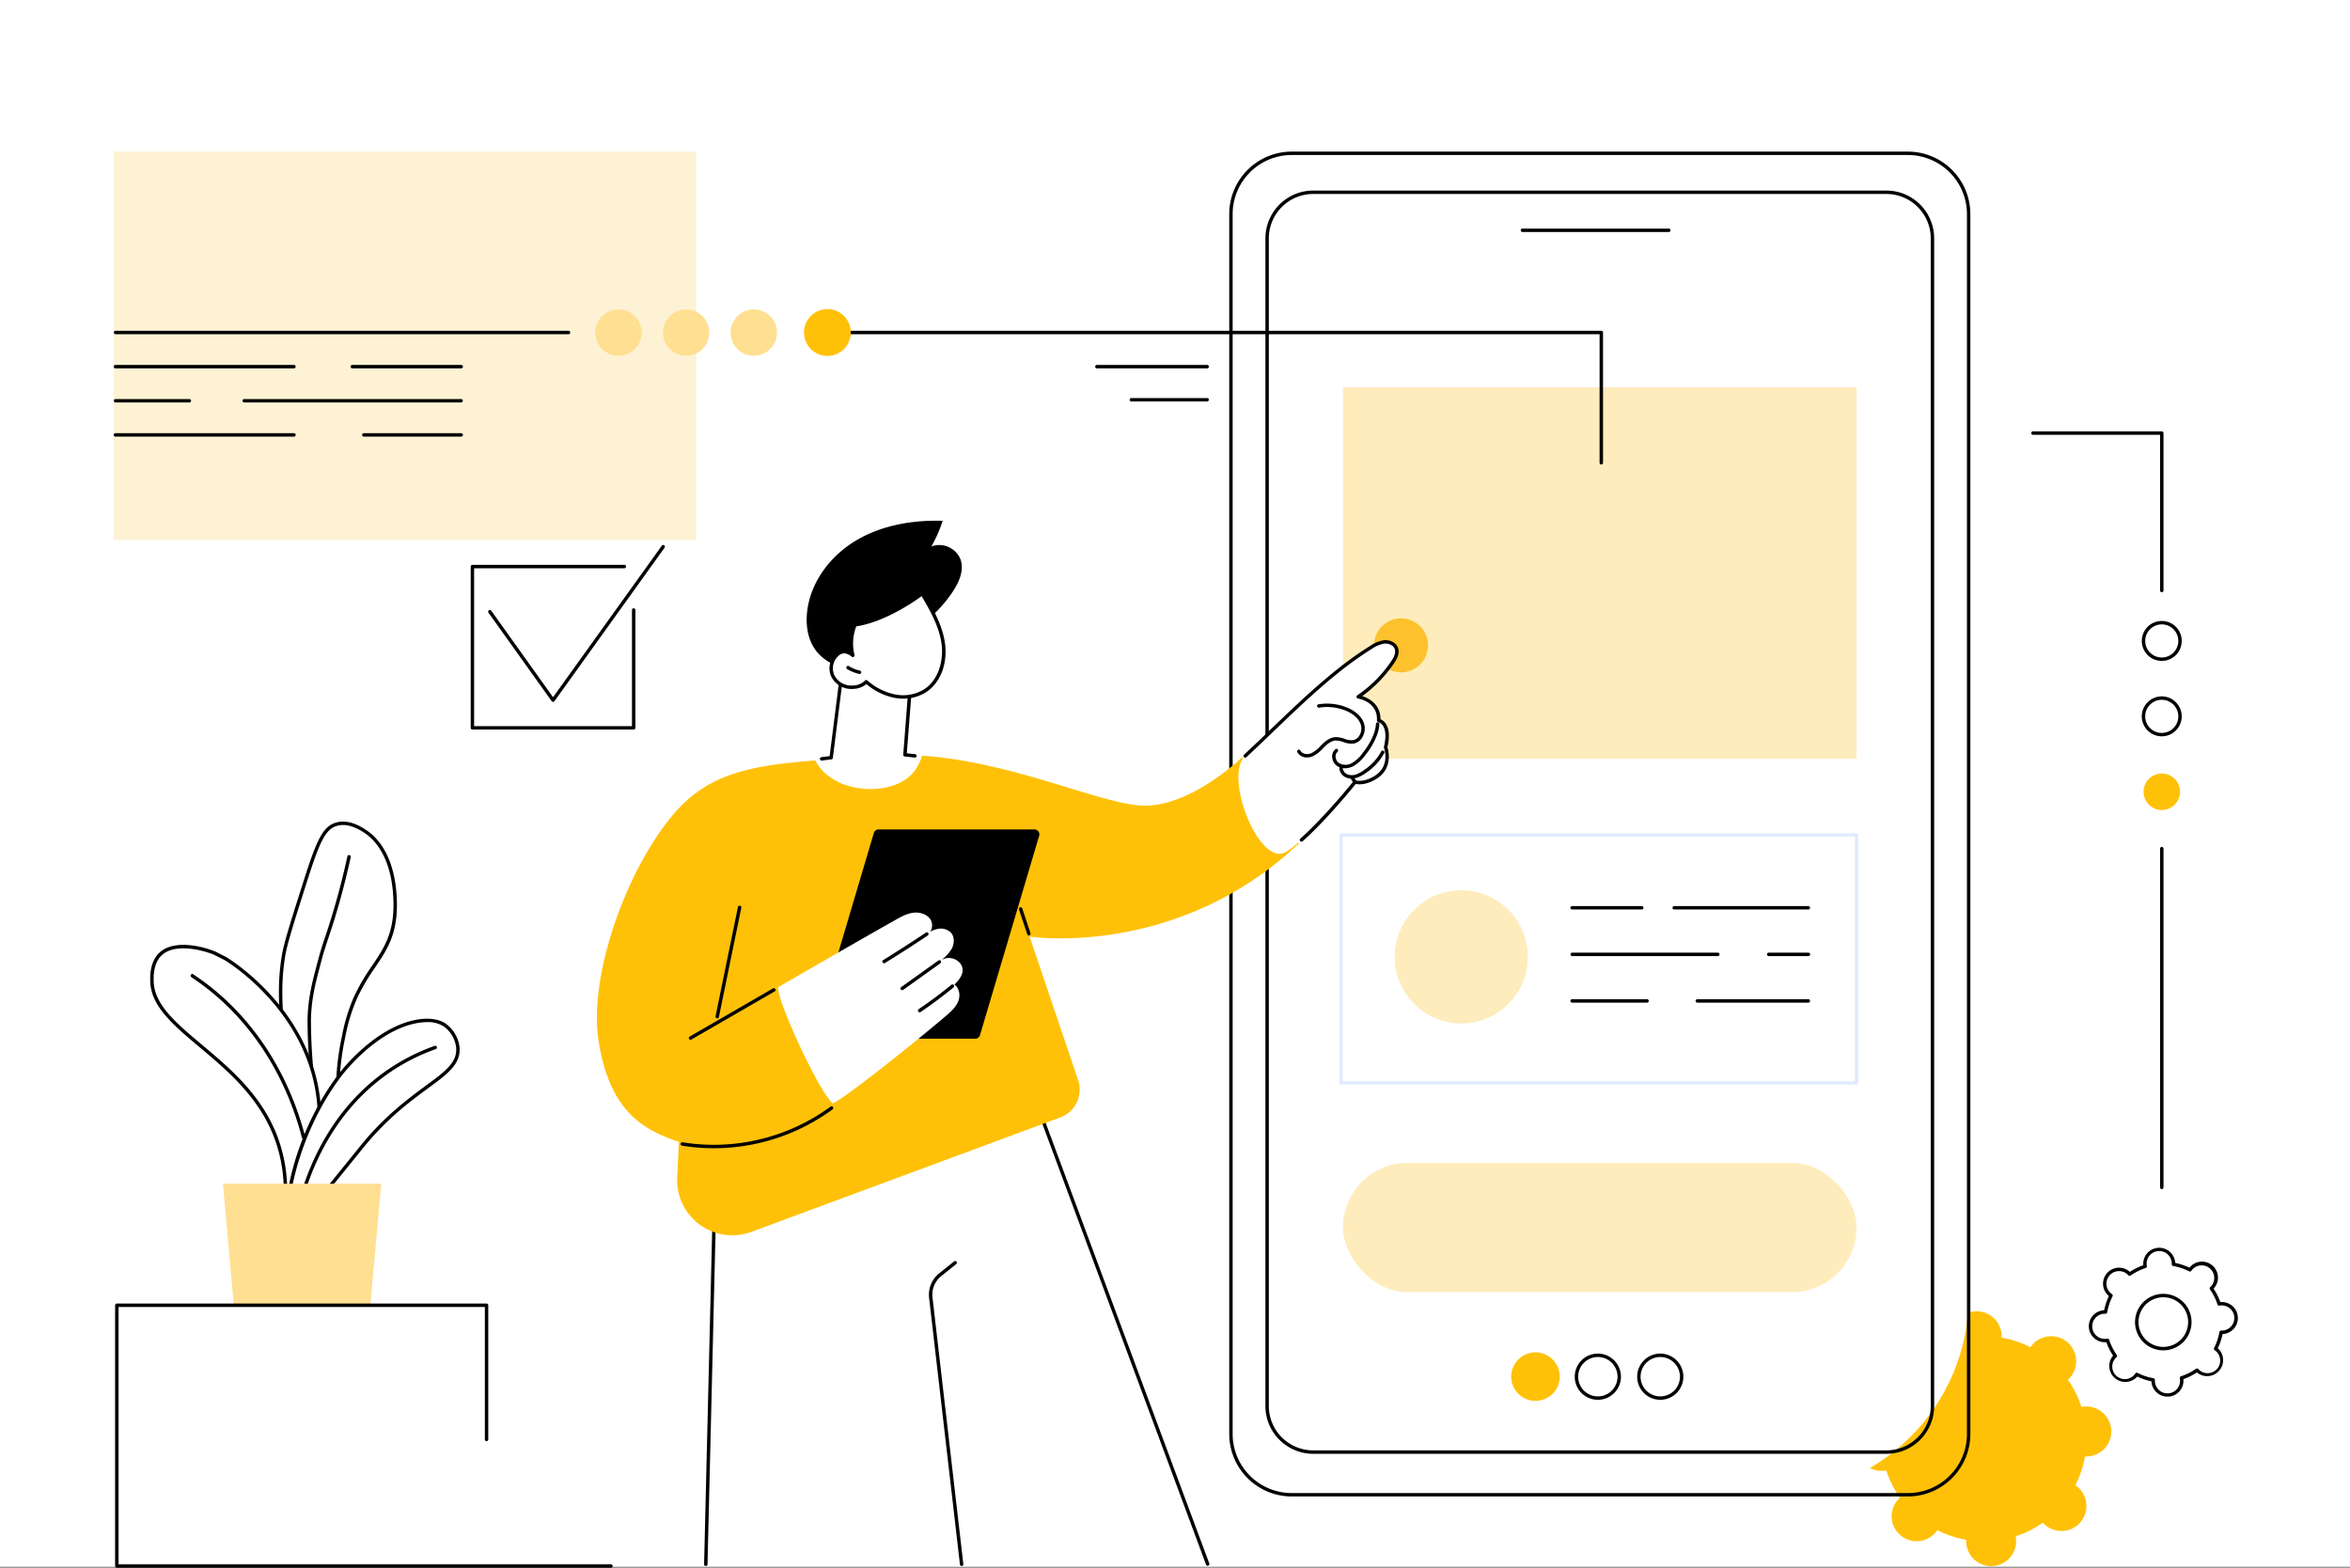 <svg xmlns="http://www.w3.org/2000/svg" width="930" height="620.414" viewBox="0 0 930 620.414">
  <rect x="0" y="0" width="930" height="620.414" fill="#808080" stroke="none"/>
  <g id="_2" data-name="2" transform="translate(0.612 0.415)">
    <path id="Path_520" data-name="Path 520" d="M0,0H930V620H0Z" transform="translate(-0.612 -0.415)" fill="#ffffff"/>
    <g id="Group_354" data-name="Group 354" transform="translate(-24.98)">
      <g id="BACKGROUND" transform="translate(69.368 59.579)">
        <rect id="Rectangle_57" data-name="Rectangle 57" width="230.496" height="153.664" transform="translate(0 0)" fill="rgba(253,193,45,0.2)"/>
      </g>
      <g id="OBJECTS" transform="translate(69.368 59.579)">
        <g id="Group_313" data-name="Group 313" transform="translate(689.741 433.718)">
          <path id="Path_451" data-name="Path 451" d="M2262.722,1562.377a9.542,9.542,0,0,0,1.19-.163,40.3,40.3,0,0,0,5.379,10.766,10.117,10.117,0,0,0-.847.853,9.888,9.888,0,1,0,14.934,12.964,10.2,10.2,0,0,0,.726-.958,40.368,40.368,0,0,0,11.417,3.811,9.886,9.886,0,1,0,19.731-.19,10.133,10.133,0,0,0-.166-1.191,40.389,40.389,0,0,0,10.766-5.378,9.732,9.732,0,0,0,.856.847,9.888,9.888,0,1,0,12.964-14.934,9.777,9.777,0,0,0-.961-.726,40.364,40.364,0,0,0,3.811-11.417,9.886,9.886,0,1,0-.19-19.731,10.112,10.112,0,0,0-1.191.166,40.244,40.244,0,0,0-5.378-10.766,10.133,10.133,0,0,0,.847-.856,9.888,9.888,0,1,0-14.934-12.964,9.3,9.3,0,0,0-.726.961,40.266,40.266,0,0,0-11.417-3.811,9.886,9.886,0,1,0-19.731.19,10.19,10.19,0,0,0,.166,1.191,40.261,40.261,0,0,0-10.766,5.378,10.115,10.115,0,0,0-.856-.847,9.889,9.889,0,1,0-12,15.648,40.246,40.246,0,0,0-3.811,11.417,9.882,9.882,0,1,0,.19,19.728Zm38.511-31.041a19.8,19.8,0,1,0,0,.009Z" transform="translate(-2252.149 -1474.032)" fill="#ffc107"/>
          <g id="Group_312" data-name="Group 312" transform="translate(91.908)">
            <path id="Path_452" data-name="Path 452" d="M2559.893,1455.313a6.271,6.271,0,0,0,.684-.1,23.055,23.055,0,0,0,3.068,6.158,6.057,6.057,0,0,0-.485.488,5.656,5.656,0,0,0,8.542,7.416,5.731,5.731,0,0,0,.414-.549,23.048,23.048,0,0,0,6.529,2.178,6.511,6.511,0,0,0,0,.69,5.655,5.655,0,0,0,11.281-.8,5.421,5.421,0,0,0-.092-.681,22.973,22.973,0,0,0,6.158-3.068,5.164,5.164,0,0,0,.488.485,5.655,5.655,0,0,0,7.413-8.542,6.414,6.414,0,0,0-.546-.414,23.124,23.124,0,0,0,2.178-6.529,5.1,5.1,0,0,0,.687,0,5.655,5.655,0,0,0-.795-11.281,5.416,5.416,0,0,0-.681.095,23.217,23.217,0,0,0-3.068-6.161,5.2,5.2,0,0,0,.485-.488,5.655,5.655,0,0,0-8.542-7.413,4.957,4.957,0,0,0-.414.549,23.062,23.062,0,0,0-6.529-2.182,6.387,6.387,0,0,0,0-.687,5.655,5.655,0,1,0-11.19,1.479,23.049,23.049,0,0,0-6.158,3.068,5.652,5.652,0,1,0-7.9,8.057,5.912,5.912,0,0,0,.546.417,23.118,23.118,0,0,0-2.178,6.529,5.161,5.161,0,0,0-.687,0,5.655,5.655,0,1,0,.795,11.282Zm22.026-17.756a11.683,11.683,0,1,0,0,.009Z" transform="translate(-2553.187 -1418.562)" fill="#fff"/>
            <path id="Path_453" data-name="Path 453" d="M2582.8,1476.026a6.327,6.327,0,0,1-6.305-5.885,1.742,1.742,0,0,1,0-.175,23.743,23.743,0,0,1-5.642-1.884c-.037.049-.076.092-.114.135a6.33,6.33,0,0,1-9.56-8.284l.116-.132a23.708,23.708,0,0,1-2.657-5.32h-.175a6.323,6.323,0,1,1-.881-12.616h.175a23.759,23.759,0,0,1,1.884-5.642c-.046-.037-.092-.074-.135-.114a6.33,6.33,0,0,1,8.3-9.56l.132.117a23.818,23.818,0,0,1,5.32-2.657.673.673,0,0,0-.015-.175,6.33,6.33,0,0,1,12.628-.89,1.608,1.608,0,0,1,0,.175,23.871,23.871,0,0,1,5.642,1.881l.114-.135a6.331,6.331,0,1,1,9.56,8.3l-.116.129a23.7,23.7,0,0,1,2.657,5.32h.175a6.332,6.332,0,1,1,.893,12.633h-.175a23.678,23.678,0,0,1-1.884,5.639l.135.114a6.333,6.333,0,0,1-8.284,9.563c-.043-.04-.089-.077-.132-.12a23.556,23.556,0,0,1-5.32,2.657v.175a6.333,6.333,0,0,1-5.869,6.75C2583.107,1476.022,2582.954,1476.026,2582.8,1476.026Zm-12.165-9.474a.684.684,0,0,1,.307.074,22.362,22.362,0,0,0,6.339,2.114.674.674,0,0,1,.558.7,5.249,5.249,0,0,0,0,.614,4.98,4.98,0,1,0,9.849-1.3.68.68,0,0,1,.457-.77,22.3,22.3,0,0,0,5.976-2.985.675.675,0,0,1,.89.1,5.647,5.647,0,0,0,.43.427,4.979,4.979,0,0,0,6.529-7.52,4.5,4.5,0,0,0-.482-.365.672.672,0,0,1-.224-.868,22.3,22.3,0,0,0,2.114-6.339.678.678,0,0,1,.7-.558,5.783,5.783,0,0,0,.614,0,4.98,4.98,0,0,0-.7-9.935,4.2,4.2,0,0,0-.6.083.684.684,0,0,1-.773-.454,22.384,22.384,0,0,0-2.985-5.98.678.678,0,0,1,.1-.89,4.751,4.751,0,0,0,.426-.43,4.98,4.98,0,0,0-7.52-6.529,5.438,5.438,0,0,0-.365.485.675.675,0,0,1-.865.224,22.466,22.466,0,0,0-6.339-2.117.672.672,0,0,1-.558-.7,4.978,4.978,0,1,0-9.938.1,4.855,4.855,0,0,0,.086.614.678.678,0,0,1-.457.77,22.4,22.4,0,0,0-5.977,2.985.675.675,0,0,1-.89-.1,5.663,5.663,0,0,0-.43-.426,4.979,4.979,0,1,0-6.529,7.52,4.51,4.51,0,0,0,.481.365.672.672,0,0,1,.224.868,22.5,22.5,0,0,0-2.114,6.336.684.684,0,0,1-.7.562,4.417,4.417,0,0,0-.614,0,4.98,4.98,0,0,0,.715,9.935,5.45,5.45,0,0,0,.613-.083.674.674,0,0,1,.77.454,22.421,22.421,0,0,0,2.986,5.98.676.676,0,0,1-.1.89,4.641,4.641,0,0,0-.426.429,4.98,4.98,0,1,0,7.888,6.044A.668.668,0,0,1,2570.638,1466.551Zm-12.23-12.742Zm22.751,3.9a11.179,11.179,0,1,1,.8-.028C2581.7,1457.7,2581.426,1457.709,2581.159,1457.709Zm-.675-20.98a9.818,9.818,0,1,0,7.134,2.381,9.819,9.819,0,0,0-7.134-2.381Z" transform="translate(-2551.702 -1417.058)"/>
          </g>
        </g>
        <g id="Group_322" data-name="Group 322" transform="translate(441.466 0)">
          <g id="Group_316" data-name="Group 316">
            <g id="Group_314" data-name="Group 314">
              <rect id="Rectangle_58" data-name="Rectangle 58" width="291.945" height="530.841" rx="78.45" transform="translate(292.62 531.516) rotate(180)" fill="#fff"/>
              <path id="Path_454" data-name="Path 454" d="M1711.5,532.188H1467.694a24.748,24.748,0,0,1-24.745-24.7V24.7A24.748,24.748,0,0,1,1467.694,0H1711.5a24.748,24.748,0,0,1,24.745,24.7V507.5A24.748,24.748,0,0,1,1711.5,532.188ZM1467.694,1.347A23.4,23.4,0,0,0,1444.3,24.7V507.5a23.4,23.4,0,0,0,23.395,23.348H1711.5a23.4,23.4,0,0,0,23.395-23.348V24.7A23.4,23.4,0,0,0,1711.5,1.347Z" transform="translate(-1442.95 0)"/>
            </g>
            <g id="Group_315" data-name="Group 315" transform="translate(14.319 15.418)">
              <rect id="Rectangle_59" data-name="Rectangle 59" width="263.3" height="498.536" rx="59.45" transform="translate(263.978 499.211) rotate(180)" fill="#fff"/>
              <path id="Path_455" data-name="Path 455" d="M1735.358,550.146H1508.535a18.917,18.917,0,0,1-18.915-18.872V69.125a18.917,18.917,0,0,1,18.915-18.875h226.823a18.917,18.917,0,0,1,18.915,18.875V531.264a18.914,18.914,0,0,1-18.915,18.881ZM1508.535,51.6a17.565,17.565,0,0,0-17.571,17.528V531.264a17.565,17.565,0,0,0,17.562,17.525h226.823a17.565,17.565,0,0,0,17.565-17.525V69.125A17.565,17.565,0,0,0,1735.349,51.6Z" transform="translate(-1489.62 -50.25)"/>
            </g>
            <path id="Path_456" data-name="Path 456" d="M1877.584,100.653h-58.013a.678.678,0,0,1,0-1.353h58.022a.678.678,0,0,1,0,1.353Z" transform="translate(-1703.579 -68.833)"/>
          </g>
          <path id="Path_522" data-name="Path 522" d="M0,0H203.232V146.986H0Z" transform="translate(45.031 93.258)" fill="#ffecbc"/>
          <g id="Group_318" data-name="Group 318" transform="translate(45.031 400.214)">
            <rect id="Rectangle_61" data-name="Rectangle 61" width="203.232" height="51.112" rx="25.556" fill="#ffecbc"/>
            <g id="Group_317" data-name="Group 317" transform="translate(62.957 71.356)">
              <path id="Path_457" data-name="Path 457" d="M1978.26,1572.04a9.14,9.14,0,1,1,9.14-9.14,9.14,9.14,0,0,1-9.14,9.14Zm0-16.93a7.79,7.79,0,1,0,7.787,7.789A7.79,7.79,0,0,0,1978.26,1555.11Z" transform="translate(-1915.671 -1549.67)"/>
              <path id="Path_458" data-name="Path 458" d="M1897.75,1572.04a9.14,9.14,0,1,1,9.14-9.14A9.14,9.14,0,0,1,1897.75,1572.04Zm0-16.93a7.79,7.79,0,1,0,7.79,7.79,7.79,7.79,0,0,0-7.79-7.79Z" transform="translate(-1859.863 -1549.67)"/>
              <path id="Path_521" data-name="Path 521" d="M9.588,0A9.588,9.588,0,1,1,0,9.588,9.588,9.588,0,0,1,9.588,0Z" transform="matrix(0.851, -0.526, 0.526, 0.851, 0, 10.082)" fill="#ffc107"/>
            </g>
          </g>
          <g id="Group_321" data-name="Group 321" transform="translate(43.556 269.765)">
            <g id="Group_319" data-name="Group 319">
              <rect id="Rectangle_62" data-name="Rectangle 62" width="204.045" height="98.117" transform="translate(0.663 0.675)" fill="#fff"/>
              <path id="Path_459" data-name="Path 459" d="M1789.618,980.857H1585.585a.675.675,0,0,1-.675-.675V882.065a.672.672,0,0,1,.675-.675h204.033a.672.672,0,0,1,.675.675v98.117A.675.675,0,0,1,1789.618,980.857Zm-203.37-1.353h202.695V882.74H1586.248Z" transform="translate(-1584.91 -881.39)" fill="#e2eaff"/>
            </g>
            <g id="Group_320" data-name="Group 320" transform="translate(91.462 28.798)">
              <path id="Path_460" data-name="Path 460" d="M2068.444,976.6h-53.079a.675.675,0,1,1,0-1.35h53.079a.675.675,0,0,1,0,1.35Z" transform="translate(-1974.288 -975.25)"/>
              <path id="Path_461" data-name="Path 461" d="M1911.249,976.6h-27.564a.675.675,0,1,1,0-1.35h27.564a.675.675,0,0,1,0,1.35Z" transform="translate(-1883.01 -975.25)"/>
              <path id="Path_462" data-name="Path 462" d="M2152.9,1036.67h-15.647a.678.678,0,1,1,0-1.353H2152.9a.678.678,0,1,1,0,1.353Z" transform="translate(-2058.747 -1016.886)"/>
              <path id="Path_463" data-name="Path 463" d="M1941.481,1036.673h-57.7a.678.678,0,0,1,0-1.353h57.7a.678.678,0,0,1,0,1.353Z" transform="translate(-1883.106 -1016.89)"/>
              <path id="Path_464" data-name="Path 464" d="M2089.115,1096.75h-43.93a.675.675,0,1,1,0-1.35h43.93a.675.675,0,0,1,0,1.35Z" transform="translate(-1994.959 -1058.536)"/>
              <path id="Path_465" data-name="Path 465" d="M1913.339,1096.75h-29.654a.675.675,0,1,1,0-1.35h29.654a.675.675,0,1,1,0,1.35Z" transform="translate(-1883.01 -1058.536)"/>
            </g>
            <circle id="Ellipse_35" data-name="Ellipse 35" cx="26.349" cy="26.349" r="26.349" transform="translate(11.01 48.896) rotate(-45)" fill="#ffecbc"/>
          </g>
          <ellipse id="Ellipse_36" data-name="Ellipse 36" cx="10.689" cy="10.689" rx="10.689" ry="10.689" transform="translate(55.117 203.342) rotate(-76.72)" fill="#fdc12d"/>
        </g>
        <g id="Group_332" data-name="Group 332" transform="translate(191.236 146.061)">
          <g id="Group_323" data-name="Group 323" transform="translate(42.405 191.085)">
            <path id="Path_466" data-name="Path 466" d="M964.05,1326.365l-73.4-197.635-55.178-24.22L769.393,1151.2l-4.243,175.17Z" transform="translate(-764.49 -1103.833)" fill="#fff"/>
            <path id="Path_467" data-name="Path 467" d="M763.674,1324.87h-.015a.675.675,0,0,1-.66-.693l4.225-174.529a.684.684,0,0,1,.285-.534l66.082-46.685a.675.675,0,0,1,.663-.068l55.178,24.22a.684.684,0,0,1,.362.383l73.126,196.9a.676.676,0,1,1-1.267.473L888.631,1127.7l-54.57-23.959-65.493,46.277-4.219,174.189A.678.678,0,0,1,763.674,1324.87Z" transform="translate(-762.999 -1102.303)"/>
            <path id="Path_468" data-name="Path 468" d="M1065.94,1555.079a.678.678,0,0,1-.672-.614l-12.2-105.456a10.849,10.849,0,0,1,4.022-9.769l5.854-4.685a.676.676,0,1,1,.844,1.055l-5.854,4.682a9.512,9.512,0,0,0-3.522,8.56l12.2,105.48a.675.675,0,0,1-.6.749Z" transform="translate(-964.019 -1332.513)"/>
          </g>
          <g id="Group_326" data-name="Group 326" transform="translate(83.006)">
            <g id="Group_324" data-name="Group 324">
              <path id="Path_469" data-name="Path 469" d="M953.126,507.6c2.494-3.752,4.553-8.385,3.123-12.656a9.026,9.026,0,0,0-11.579-5.243,51.207,51.207,0,0,0,4.455-10.162c-12-.347-24.337,1.773-34.6,8s-18.157,16.967-19.112,28.933c-.4,4.977.479,10.229,3.446,14.249,3.114,4.222,8.164,6.615,13.239,7.879,6.624,1.657,13.926,1.608,19.961-1.583a18.392,18.392,0,0,0,8.836-10.312,14.934,14.934,0,0,0,.7-3.452c.067-.847-.362-2.405-.037-3.151.387-.884,2.037-1.764,2.761-2.408q1.556-1.381,2.995-2.878A52.013,52.013,0,0,0,953.126,507.6Z" transform="translate(-895.328 -479.503)"/>
              <path id="Path_470" data-name="Path 470" d="M1046.076,548.933a.672.672,0,0,1-.479-1.151,21.5,21.5,0,0,0,5.335-9.036.675.675,0,1,1,1.295.38,22.847,22.847,0,0,1-5.67,9.606A.669.669,0,0,1,1046.076,548.933Z" transform="translate(-999.353 -520.222)"/>
            </g>
            <path id="Path_471" data-name="Path 471" d="M948.569,696.965l-6.713-.733,1.77-22.913s-5.578-27.92-27.055-7.057l-3.927,31.1-6.314.795s2.559,14.509,20.584,14.469C942.227,712.588,948.842,707.421,948.569,696.965Z" transform="translate(-902.954 -603.596)" fill="#fff"/>
            <path id="Path_472" data-name="Path 472" d="M913.094,696.959a.675.675,0,0,1-.083-1.347l3.234-.408,3.869-30.59a.672.672,0,0,1,.2-.4c6.71-6.517,12.647-9.033,17.63-7.48,7.977,2.485,10.456,14.4,10.558,14.905a.609.609,0,0,1,0,.184l-1.718,22.262,3.3.359a.676.676,0,1,1-.147,1.344l-3.955-.433a.678.678,0,0,1-.614-.724l1.764-22.815c-.236-1.074-2.728-11.659-9.619-13.807-4.437-1.378-9.858.976-16.114,7l-3.884,30.887a.675.675,0,0,1-.583.586l-3.74.473Z" transform="translate(-907.159 -602.049)"/>
            <g id="Group_325" data-name="Group 325" transform="translate(9.019 28.22)">
              <path id="Path_473" data-name="Path 473" d="M940.805,608.476a24.416,24.416,0,0,0,11.214,5.685,16.714,16.714,0,0,0,12.2-2.2c5.909-3.924,8.054-11.88,7.011-18.894s-4.688-13.334-8.318-19.431c0,0-13.837,10.607-26.546,12.319a19.765,19.765,0,0,0-.868,12.095s-2.823-2.565-5.415-.871a7.335,7.335,0,0,0-2.58,8.833,8.2,8.2,0,0,0,8.18,4.6A7.31,7.31,0,0,0,940.805,608.476Z" transform="translate(-926.257 -572.977)" fill="#fff"/>
              <path id="Path_474" data-name="Path 474" d="M953.891,613.673a18.944,18.944,0,0,1-3.531-.334,24.883,24.883,0,0,1-11.045-5.437,8.358,8.358,0,0,1-5.087,1.911,8.906,8.906,0,0,1-8.867-5.01,7.958,7.958,0,0,1,2.829-9.674A4.628,4.628,0,0,1,933,595.1a20.557,20.557,0,0,1,1.227-10.874.672.672,0,0,1,.537-.423c12.389-1.669,26.079-12.079,26.227-12.184a.669.669,0,0,1,.54-.129.677.677,0,0,1,.451.307c3.255,5.461,7.3,12.273,8.407,19.676,1.209,8.131-1.657,15.807-7.305,19.553A16.607,16.607,0,0,1,953.891,613.673Zm-14.62-7.364a.69.69,0,0,1,.442.163,23.72,23.72,0,0,0,10.9,5.523,15.939,15.939,0,0,0,11.705-2.1c5.928-3.933,7.643-11.99,6.713-18.231-1.022-6.864-4.725-13.291-7.845-18.538-2.81,2.056-14.6,10.269-25.861,11.941a18.952,18.952,0,0,0-.7,11.328.675.675,0,0,1-1.111.657c-.1-.089-2.476-2.188-4.6-.807a6.662,6.662,0,0,0-2.332,8,7.478,7.478,0,0,0,7.5,4.213,6.711,6.711,0,0,0,4.694-1.942.672.672,0,0,1,.491-.206Z" transform="translate(-924.723 -571.479)"/>
            </g>
            <path id="Path_475" data-name="Path 475" d="M951.644,669.965a.674.674,0,0,1-.153-.018,16.168,16.168,0,0,1-4.753-1.936.675.675,0,0,1,.7-1.154,14.754,14.754,0,0,0,4.369,1.773.675.675,0,0,1-.15,1.335Z" transform="translate(-930.74 -609.305)"/>
          </g>
          <g id="Group_331" data-name="Group 331" transform="translate(0 47.269)">
            <g id="Group_327" data-name="Group 327" transform="translate(0 45.717)">
              <path id="Path_476" data-name="Path 476" d="M796.013,854.168s58.231,8.861,106.588-36.861c-11.546-6.609-18.633-18.443-22.4-34.173,0,0-19.7,19.194-38.524,19.207-16.332,0-51.646-17.317-88.219-19.771a19.128,19.128,0,0,1-3.289,6.443c-2.961,3.642-7.689,5.646-12.224,6.367a31.3,31.3,0,0,1-13.193-.727,23.769,23.769,0,0,1-10.38-5.83,16.946,16.946,0,0,1-3.163-4.372c-26.429,2.1-43.074,5.3-57.037,22.352-17.995,21.968-32.992,63.3-28.623,89.388s16.365,34.167,31.673,39.193l-.669,14.113A21.829,21.829,0,0,0,685.949,971l122.236-45.283a11.723,11.723,0,0,0,7.032-14.742Z" transform="translate(-624.788 -782.57)" fill="#ffc107"/>
              <path id="Path_477" data-name="Path 477" d="M1172.972,989.147a.675.675,0,0,1-.641-.46l-3.289-9.846a.676.676,0,0,1,1.282-.427l3.286,9.843a.675.675,0,0,1-.427.856.639.639,0,0,1-.212.034Z" transform="translate(-1002.032 -918.005)"/>
            </g>
            <g id="Group_328" data-name="Group 328" transform="translate(253.858)">
              <path id="Path_478" data-name="Path 478" d="M1454.864,680.907c16.212-14.807,31.114-31.387,49.778-42.954a12.345,12.345,0,0,1,5.314-2.185c1.939-.163,4.084.761,4.734,2.58s-.368,3.835-1.467,5.455a51.224,51.224,0,0,1-13.656,13.693s8.548,1.31,8.109,9.358c0,0,5.044.9,2.761,10.625,0,0,2.859,7.615-3.955,11.874-4.909,3.068-8.128,1.841-8.128,1.841s-16.39,20.511-27.067,27.54S1446.135,688.878,1454.864,680.907Z" transform="translate(-1452.183 -635.08)" fill="#fff"/>
              <path id="Path_479" data-name="Path 479" d="M1481.7,713.3a.675.675,0,0,1-.448-1.181c9.781-8.683,21.023-22.7,21.136-22.855a.678.678,0,0,1,.767-.209c.024,0,3.016,1.034,7.529-1.789,6.253-3.906,3.786-10.775,3.682-11.064a.688.688,0,0,1-.025-.393c1.1-4.7.411-7.127-.365-8.336a3.307,3.307,0,0,0-1.859-1.47.681.681,0,0,1-.549-.7c.4-7.327-7.216-8.591-7.542-8.652a.678.678,0,0,1-.261-1.227,50.691,50.691,0,0,0,13.46-13.5c.881-1.3,1.982-3.212,1.393-4.848-.558-1.562-2.5-2.267-4.041-2.148a11.756,11.756,0,0,0-5.017,2.083c-13.834,8.572-26.773,21-39.272,33.007-3.59,3.449-6.98,6.7-10.389,9.864a.675.675,0,0,1-.921-.988c3.4-3.157,6.784-6.406,10.371-9.849,12.579-12.064,25.557-24.545,39.515-33.185a13,13,0,0,1,5.612-2.28c2.065-.175,4.63.807,5.428,3.025s-.5,4.522-1.534,6.063a52.921,52.921,0,0,1-12.6,13.037c2.51.819,7.247,3.16,7.189,9.152a4.78,4.78,0,0,1,2.148,1.841c1.347,2.047,1.555,5.155.614,9.244.4,1.295,2.261,8.382-4.3,12.481-4.078,2.547-7.1,2.283-8.235,2.04-1.8,2.221-12.012,14.678-21.017,22.674A.662.662,0,0,1,1481.7,713.3Z" transform="translate(-1456.749 -633.566)"/>
              <path id="Path_480" data-name="Path 480" d="M1578.2,757.632a5.523,5.523,0,0,1-3.329-1.043,4.62,4.62,0,0,1-1.758-3.507,3.7,3.7,0,0,1,1.246-2.979.676.676,0,1,1,.872,1.034,2.334,2.334,0,0,0-.767,1.905,3.249,3.249,0,0,0,1.227,2.455,5.1,5.1,0,0,0,5.216.092,13.286,13.286,0,0,0,4.3-4.053,27.115,27.115,0,0,0,4.6-8.118,14.391,14.391,0,0,0,.641-3.375.677.677,0,0,1,1.35.089,15.9,15.9,0,0,1-.7,3.682,28.26,28.26,0,0,1-4.814,8.539,15.022,15.022,0,0,1-4.765,4.43A7.285,7.285,0,0,1,1578.2,757.632Z" transform="translate(-1536.009 -706.935)"/>
              <path id="Path_481" data-name="Path 481" d="M1531.911,736.7a4.156,4.156,0,0,1-3.838-2.062.678.678,0,1,1,1.206-.614c.7,1.365,2.761,1.629,4.219,1.025a11.788,11.788,0,0,0,3.66-2.844l.6-.6c1.329-1.3,3.139-2.817,5.36-2.952a10,10,0,0,1,3.562.66,7.865,7.865,0,0,0,3.308.565,3.646,3.646,0,0,0,2.565-1.767,5.354,5.354,0,0,0,.613-4.366c-.985-3.117-4.179-4.823-6-5.563A19.566,19.566,0,0,0,1536.639,717a.676.676,0,1,1-.218-1.335,20.907,20.907,0,0,1,11.254,1.27c2.04.828,5.627,2.761,6.778,6.406a6.75,6.75,0,0,1-.764,5.5,4.982,4.982,0,0,1-3.522,2.387,8.956,8.956,0,0,1-3.9-.614A9.039,9.039,0,0,0,1543.2,730c-1.773.107-3.332,1.427-4.492,2.568-.2.193-.393.387-.589.583a12.9,12.9,0,0,1-4.105,3.142A5.592,5.592,0,0,1,1531.911,736.7Z" transform="translate(-1504.722 -690.284)"/>
              <path id="Path_482" data-name="Path 482" d="M1587.227,787.029a5.546,5.546,0,0,1-2.188-.43,4.308,4.308,0,0,1-2.66-3.645.675.675,0,0,1,1.35-.049,2.977,2.977,0,0,0,1.841,2.455,4.909,4.909,0,0,0,3.436.025,12.248,12.248,0,0,0,3.3-1.841,20.238,20.238,0,0,0,6.618-7.232.678.678,0,0,1,1.209.614,21.5,21.5,0,0,1-7.035,7.729,13.671,13.671,0,0,1-3.682,2.013A7.116,7.116,0,0,1,1587.227,787.029Z" transform="translate(-1542.433 -732.257)"/>
              <path id="Path_483" data-name="Path 483" d="M1598.165,811a.672.672,0,0,1-.476-.2,5.365,5.365,0,0,1-1.129-1.657.675.675,0,1,1,1.227-.54,4.086,4.086,0,0,0,.844,1.243.678.678,0,0,1-.479,1.154Z" transform="translate(-1552.198 -754.568)"/>
            </g>
            <path id="Path_484" data-name="Path 484" d="M992.381,877.66H930.775a1.991,1.991,0,0,0-1.908,1.421l-23.4,78.852a1.988,1.988,0,0,0,1.905,2.556h61.606a1.985,1.985,0,0,0,1.905-1.424l23.407-78.852a1.988,1.988,0,0,0-1.905-2.553Z" transform="translate(-819.29 -802.768)"/>
            <g id="Group_330" data-name="Group 330" transform="translate(33.117 105.075)">
              <g id="Group_329" data-name="Group 329" transform="translate(38.588 2.726)">
                <path id="Path_485" data-name="Path 485" d="M928.245,1013.426c2.648-2.553,4.262-5.323,2.574-8.042a5.772,5.772,0,0,0-8.352-1.227,16.815,16.815,0,0,0,4.7-4.863c1.083-2,1.227-4.682-.261-6.391a5.722,5.722,0,0,0-5.523-1.445,11.182,11.182,0,0,0-2.743,1.049,4.538,4.538,0,0,0,.362-4.455c-1.227-2.369-4.21-3.375-6.86-3.083s-5.056,1.638-7.364,2.952c-15.543,8.75-46.259,26.527-46.259,26.527-.81,4.421,15.375,40.024,21.5,45.973,3.964-1.191,33.658-24.981,44.912-34.633,1.887-1.617,3.826-3.332,4.786-5.624S930.309,1014.807,928.245,1013.426Z" transform="translate(-858.494 -984.92)" fill="#fff"/>
                <path id="Path_486" data-name="Path 486" d="M993.6,1022.672a.675.675,0,0,1-.353-1.249c5.673-3.492,11.352-7.146,16.9-10.861a.676.676,0,1,1,.752,1.123c-5.556,3.725-11.257,7.388-16.942,10.889A.684.684,0,0,1,993.6,1022.672Z" transform="translate(-951.682 -1002.615)"/>
                <path id="Path_487" data-name="Path 487" d="M1017.047,1058.236a.675.675,0,0,1-.4-1.227l14.672-10.493a.676.676,0,1,1,.785,1.1l-14.669,10.49A.672.672,0,0,1,1017.047,1058.236Z" transform="translate(-967.927 -1027.53)"/>
                <path id="Path_488" data-name="Path 488" d="M1039.492,1088.618a.675.675,0,0,1-.38-1.227c4.446-3.01,8.806-6.262,12.954-9.674a.678.678,0,0,1,.859,1.046c-4.182,3.436-8.591,6.713-13.055,9.747A.687.687,0,0,1,1039.492,1088.618Z" transform="translate(-983.496 -1049.156)"/>
              </g>
              <path id="Path_489" data-name="Path 489" d="M745.837,1251.4a78.326,78.326,0,0,1-12.547-1.011.676.676,0,1,1,.222-1.333,78.184,78.184,0,0,0,58.528-14.114.676.676,0,1,1,.8,1.089,79.611,79.611,0,0,1-47,15.369Z" transform="translate(-732.725 -1155.415)"/>
              <path id="Path_490" data-name="Path 490" d="M743.992,1102.847a.675.675,0,0,1-.341-1.261l32.964-19.05a.676.676,0,1,1,.675,1.172l-32.961,19.047A.681.681,0,0,1,743.992,1102.847Z" transform="translate(-740.063 -1049.797)"/>
              <path id="Path_491" data-name="Path 491" d="M778.412,1020.632a.707.707,0,0,1-.135-.016.678.678,0,0,1-.528-.8l8.873-43.286a.678.678,0,0,1,1.325.273l-8.873,43.286a.675.675,0,0,1-.663.54Z" transform="translate(-763.926 -976.035)"/>
            </g>
          </g>
        </g>
        <g id="Group_340" data-name="Group 340" transform="translate(0.552 265.133)">
          <g id="Group_339" data-name="Group 339" transform="translate(13.893)">
            <g id="Group_334" data-name="Group 334" transform="translate(50.928)">
              <g id="Group_333" data-name="Group 333">
                <path id="Path_492" data-name="Path 492" d="M238.006,970.461a101.092,101.092,0,0,1,2.053-15.574,73.57,73.57,0,0,1,4.826-16.074c6.621-14.681,15.853-18.974,15.734-36.959-.025-3.565-.138-20.753-11.53-28.632-1.476-1.022-6.609-4.571-11.72-3.068-4.952,1.451-7.333,6.891-12.3,22.484-5.216,16.35-7.812,24.527-8.649,29.589-1.675,10.153-1.123,18.065-.785,24.9a170.4,170.4,0,0,0,3.283,25.2c2.648,13.012,4.967,24.438,8.422,24.619C228.648,997.009,232.422,995.589,238.006,970.461Z" transform="translate(-214.596 -869.115)" fill="#fff"/>
                <path id="Path_493" data-name="Path 493" d="M226.02,996.1h-.239c-3.792-.2-5.808-9.2-9.045-25.141a174.653,174.653,0,0,1-3.3-25.321l-.064-1.3c-.338-6.637-.721-14.157.859-23.735.844-5.115,3.461-13.325,8.671-29.687,5.139-16.138,7.569-21.407,12.751-22.925,3.6-1.052,7.732,0,12.294,3.166,7.532,5.216,11.733,15.574,11.822,29.181.08,12.064-3.961,18.056-8.64,25a79.719,79.719,0,0,0-7.155,12.248,70.393,70.393,0,0,0-4.627,15.215l-.153.721a101.077,101.077,0,0,0-2.037,15.47.276.276,0,0,1-.015.111C231.41,994.866,227.535,996.1,226.02,996.1Zm12.414-127.157a8.54,8.54,0,0,0-2.4.337c-4.6,1.347-6.87,6.425-11.846,22.042-5.188,16.28-7.8,24.472-8.622,29.473-1.559,9.438-1.181,16.875-.844,23.447l.064,1.31a173.447,173.447,0,0,0,3.271,25.1c2.393,11.769,4.866,23.932,7.8,24.079.948.049,4.565-1.669,9.956-25.9a102.229,102.229,0,0,1,2.062-15.62l.153-.718A71.21,71.21,0,0,1,242.741,937a79.974,79.974,0,0,1,7.265-12.451c4.553-6.75,8.487-12.579,8.41-24.238-.089-13.156-4.081-23.128-11.239-28.08C243.984,870.047,241.054,868.946,238.433,868.946Zm-1.954,100Z" transform="translate(-213.068 -867.594)"/>
              </g>
              <path id="Path_494" data-name="Path 494" d="M252.052,1000.582a.675.675,0,0,1-.669-.58,220.575,220.575,0,0,1-1.378-23.665c.067-8.591,1.985-15.81,3.528-21.606q.276-1.034.531-2c1.034-3.989,1.868-6.477,2.924-9.64.739-2.215,1.577-4.722,2.654-8.259,2.338-7.67,4.4-15.6,6.136-23.582a.675.675,0,1,1,1.319.288c-1.743,8.023-3.817,15.991-6.161,23.689-1.083,3.553-1.924,6.069-2.666,8.284-1.049,3.142-1.878,5.621-2.9,9.551q-.255.97-.531,2.013c-1.534,5.719-3.418,12.84-3.482,21.265a218.236,218.236,0,0,0,1.362,23.462.675.675,0,0,1-.571.767Z" transform="translate(-238.671 -897.487)"/>
            </g>
            <g id="Group_336" data-name="Group 336" transform="translate(0 48.784)">
              <g id="Group_335" data-name="Group 335">
                <path id="Path_495" data-name="Path 495" d="M115.42,1091.748c-2.832-36.671-34.879-57.126-37.183-58.295-.025,0-4.136-2.087-4.136-2.087-5.664-2.323-16.1-4.535-21.33.289-3.605,3.32-3.525,8.861-3.467,10.932.555,19.556,36.631,29.761,48.83,61.112a59.879,59.879,0,0,1,3.946,18.925c1.273,2.534,3,5.145,4.863,5.029C111.806,1127.338,116.7,1108.512,115.42,1091.748Z" transform="translate(-48.611 -1028.112)" fill="#fff"/>
                <path id="Path_496" data-name="Path 496" d="M105.286,1126.82c-1.77,0-3.519-1.77-5.342-5.406a.678.678,0,0,1-.071-.27,59.059,59.059,0,0,0-3.9-18.716c-6.192-15.9-18.51-26.245-29.381-35.37-10.309-8.655-19.216-16.133-19.5-25.969-.055-1.942-.221-7.851,3.682-11.447,5.606-5.164,16.494-2.691,22.042-.417.049.021,4.13,2.083,4.182,2.111.347.175,34.6,20.486,37.554,58.844,1.154,14.954-2.473,30.476-6.443,35.054a3.9,3.9,0,0,1-2.657,1.574,1.556,1.556,0,0,1-.172.012Zm-4.068-5.885c2.046,4.041,3.5,4.565,4.151,4.532a2.771,2.771,0,0,0,1.724-1.114c3.792-4.366,7.216-19.863,6.121-34.057-2.906-37.656-36.477-57.574-36.818-57.743l-4.133-2.089c-4.845-1.982-15.451-4.529-20.557.181-3.455,3.182-3.3,8.628-3.252,10.432.264,9.229,8.953,16.525,19.023,24.972,11,9.229,23.456,19.692,29.761,35.9a60.442,60.442,0,0,1,3.979,18.989Z" transform="translate(-47.08 -1026.594)"/>
              </g>
              <path id="Path_497" data-name="Path 497" d="M143.915,1129.48a.675.675,0,0,1-.654-.506c-6.882-26.622-22.091-48.974-42.819-62.94-.92-.614-1.062-.718-1.175-.942a.678.678,0,0,1,1.12-.742c.107.089.451.307.813.561,21,14.15,36.407,36.781,43.368,63.726a.675.675,0,0,1-.485.822A.645.645,0,0,1,143.915,1129.48Z" transform="translate(-83.209 -1052.606)"/>
            </g>
            <g id="Group_338" data-name="Group 338" transform="translate(53.53 78.002)">
              <g id="Group_337" data-name="Group 337">
                <path id="Path_498" data-name="Path 498" d="M285.95,1125.74c-.81-.543-4.495-2.838-12.181-1.077-15.648,3.587-27.939,19.437-29.123,21-19.9,26.211-23.493,59.927-19.394,61.431.92.341,4.4-3.9,11.3-12.4,16.991-20.925,16.761-20.722,18.01-22.207,19.75-23.465,37.613-26.141,36.726-37.738A12.594,12.594,0,0,0,285.95,1125.74Z" transform="translate(-223.074 -1123.339)" fill="#fff"/>
                <path id="Path_499" data-name="Path 499" d="M223.851,1206.275a.987.987,0,0,1-.356-.068,2.774,2.774,0,0,1-1.464-2c-2.108-7.2,2.338-36.465,20.557-60.467,1.362-1.8,13.758-17.633,29.506-21.247,7.364-1.684,11.352.258,12.708,1.175a13.317,13.317,0,0,1,5.639,9.533c.506,6.618-4.685,10.432-12.546,16.215-6.811,5.007-15.289,11.239-24.34,22-.522.614-.785.945-2.175,2.666-1.921,2.378-5.983,7.413-15.829,19.532C227.3,1203.765,225.152,1206.275,223.851,1206.275Zm53.736-83.1a23.2,23.2,0,0,0-5.191.638c-15.286,3.5-27.4,18.992-28.733,20.744-17.666,23.281-22.324,52.465-20.333,59.274a2.085,2.085,0,0,0,.555,1.071c1.126-.454,5.329-5.63,10.619-12.144,9.84-12.116,13.9-17.151,15.826-19.526,1.4-1.736,1.663-2.062,2.191-2.691,9.155-10.877,18.068-17.43,24.573-22.214,7.762-5.707,12.447-9.152,12-15.034a11.906,11.906,0,0,0-5.044-8.511A11.609,11.609,0,0,0,277.587,1123.171Z" transform="translate(-221.55 -1121.825)"/>
              </g>
              <path id="Path_500" data-name="Path 500" d="M244.878,1213.5a.728.728,0,0,1-.212-.034.675.675,0,0,1-.433-.853c4.74-14.387,14.727-34.33,35.379-47.658a80.082,80.082,0,0,1,16.715-8.189.678.678,0,0,1,.451,1.276,78.675,78.675,0,0,0-16.436,8.048c-20.32,13.113-30.157,32.768-34.827,46.943A.681.681,0,0,1,244.878,1213.5Z" transform="translate(-237.25 -1146.03)"/>
            </g>
            <path id="Path_501" data-name="Path 501" d="M203.53,1334.66H140.9l4.268,47.885h54.1Z" transform="translate(-112.115 -1191.357)" fill="#ffdf91"/>
          </g>
          <path id="Path_502" data-name="Path 502" d="M198.024,1593.77H2.475a.678.678,0,0,1-.675-.675V1489.888a.678.678,0,0,1,.675-.678H148.8a.675.675,0,0,1,.675.678v53.107a.675.675,0,0,1-1.35,0v-52.432H3.162v101.863H198.024a.675.675,0,1,1,0,1.35Z" transform="translate(-1.8 -1298.488)"/>
        </g>
        <g id="Group_353" data-name="Group 353" transform="translate(0 62.314)">
          <g id="Group_345" data-name="Group 345">
            <g id="Group_343" data-name="Group 343" transform="translate(190.582)">
              <g id="Group_341" data-name="Group 341" transform="translate(82.595)">
                <path id="Path_503" data-name="Path 503" d="M1224.961,284.027a.675.675,0,0,1-.678-.675V232.473H918.5a.678.678,0,0,1,0-1.353h306.46a.678.678,0,0,1,.675.678v51.545a.675.675,0,0,1-.675.684Z" transform="translate(-909.428 -222.523)"/>
                <ellipse id="Ellipse_37" data-name="Ellipse 37" cx="9.269" cy="9.275" rx="9.269" ry="9.275" fill="#ffc107"/>
              </g>
              <g id="Group_342" data-name="Group 342" transform="translate(0 0.144)">
                <ellipse id="Ellipse_38" data-name="Ellipse 38" cx="9.177" cy="9.171" rx="9.177" ry="9.171" transform="translate(53.555)" fill="#ffdf91"/>
                <ellipse id="Ellipse_39" data-name="Ellipse 39" cx="9.177" cy="9.171" rx="9.177" ry="9.171" transform="translate(26.779)" fill="#ffdf91"/>
                <ellipse id="Ellipse_40" data-name="Ellipse 40" cx="9.177" cy="9.171" rx="9.177" ry="9.171" fill="#ffdf91"/>
              </g>
            </g>
            <g id="Group_344" data-name="Group 344" transform="translate(0 8.595)">
              <path id="Path_504" data-name="Path 504" d="M180.034,232.47H.771a.678.678,0,0,1,0-1.353H180.034a.678.678,0,1,1,0,1.353Z" transform="translate(-0.096 -231.115)"/>
              <path id="Path_505" data-name="Path 505" d="M71.335,276.5H.675a.675.675,0,1,1,0-1.35h70.66a.675.675,0,1,1,0,1.35Z" transform="translate(0 -261.639)"/>
              <path id="Path_506" data-name="Path 506" d="M349.323,276.5h-43.1a.675.675,0,0,1,0-1.35h43.1a.675.675,0,1,1,0,1.35Z" transform="translate(-211.802 -261.639)"/>
              <path id="Path_507" data-name="Path 507" d="M30.069,320.523H.771a.678.678,0,0,1,0-1.353h29.3a.678.678,0,0,1,0,1.353Z" transform="translate(-0.096 -292.153)"/>
              <path id="Path_508" data-name="Path 508" d="M252.7,320.523H166.791a.678.678,0,0,1,0-1.353H252.7a.678.678,0,0,1,0,1.353Z" transform="translate(-115.178 -292.153)"/>
              <path id="Path_509" data-name="Path 509" d="M71.335,364.55H.675a.675.675,0,1,1,0-1.35h70.66a.675.675,0,1,1,0,1.35Z" transform="translate(0 -322.674)"/>
              <path id="Path_510" data-name="Path 510" d="M359.631,364.55H321.1a.675.675,0,1,1,0-1.35h38.536a.675.675,0,0,1,0,1.35Z" transform="translate(-222.11 -322.674)"/>
            </g>
          </g>
          <g id="Group_346" data-name="Group 346" transform="translate(388.416 22.106)">
            <path id="Path_511" data-name="Path 511" d="M1312.351,276.5h-43.666a.675.675,0,0,1,0-1.35h43.666a.675.675,0,1,1,0,1.35Z" transform="translate(-1268.01 -275.15)"/>
            <path id="Path_512" data-name="Path 512" d="M1343.169,319.213H1313.1a.678.678,0,0,1,0-1.353h30.068a.678.678,0,0,1,0,1.353Z" transform="translate(-1298.828 -304.756)"/>
          </g>
          <g id="Group_347" data-name="Group 347" transform="translate(141.286 93.347)">
            <path id="Path_513" data-name="Path 513" d="M525.763,598.171H461.945a.672.672,0,0,1-.675-.675V533.678a.675.675,0,0,1,.675-.678h60.167a.678.678,0,0,1,0,1.353h-59.5v62.465h62.471v-46a.678.678,0,0,1,1.353,0V597.5A.675.675,0,0,1,525.763,598.171Z" transform="translate(-461.27 -525.128)"/>
            <path id="Path_514" data-name="Path 514" d="M509.44,569.433a.681.681,0,0,1-.549-.282l-25.006-35.008a.675.675,0,1,1,1.1-.785l24.456,34.237,43.031-59.958a.675.675,0,1,1,1.1.788L510,569.15A.675.675,0,0,1,509.44,569.433Z" transform="translate(-476.859 -507.343)"/>
          </g>
          <g id="Group_352" data-name="Group 352" transform="translate(758.872 48.394)">
            <g id="Group_348" data-name="Group 348" transform="translate(50.972 164.459)">
              <path id="Path_515" data-name="Path 515" d="M2645.8,899.05Z" transform="translate(-2645.125 -898.375)" fill="#fff"/>
              <path id="Path_516" data-name="Path 516" d="M2644.275,1032.263a.671.671,0,0,1-.675-.675V897.525a.675.675,0,1,1,1.35,0V1031.6a.672.672,0,0,1-.675.66Z" transform="translate(-2643.6 -896.85)"/>
            </g>
            <path id="Path_517" data-name="Path 517" d="M2529.115,424.479a.671.671,0,0,1-.675-.675V362.183H2478.1a.678.678,0,0,1,0-1.353h51.014a.675.675,0,0,1,.675.675v62.3a.671.671,0,0,1-.675.675Z" transform="translate(-2477.469 -360.83)"/>
            <g id="Group_351" data-name="Group 351" transform="translate(43.731 75.032)">
              <g id="Group_349" data-name="Group 349">
                <ellipse id="Ellipse_41" data-name="Ellipse 41" cx="7.21" cy="7.222" rx="7.21" ry="7.222" transform="translate(0.706 0.678)" fill="#fff"/>
                <path id="Path_518" data-name="Path 518" d="M2627.916,621.181a7.9,7.9,0,1,1,7.885-7.9A7.9,7.9,0,0,1,2627.916,621.181Zm0-14.448a6.547,6.547,0,1,0,6.535,6.547A6.547,6.547,0,0,0,2627.916,606.733Z" transform="translate(-2620 -605.38)"/>
              </g>
              <g id="Group_350" data-name="Group 350" transform="translate(0 29.844)">
                <ellipse id="Ellipse_42" data-name="Ellipse 42" cx="7.21" cy="7.222" rx="7.21" ry="7.222" transform="translate(0.706 0.681)" fill="#fff"/>
                <path id="Path_519" data-name="Path 519" d="M2627.916,718.451a7.9,7.9,0,1,1,7.885-7.9A7.9,7.9,0,0,1,2627.916,718.451Zm0-14.448a6.551,6.551,0,1,0,6.535,6.551A6.55,6.55,0,0,0,2627.916,704Z" transform="translate(-2620 -702.65)"/>
              </g>
              <ellipse id="Ellipse_43" data-name="Ellipse 43" cx="7.21" cy="7.222" rx="7.21" ry="7.222" transform="translate(0.706 60.369)" fill="#ffc107"/>
            </g>
          </g>
        </g>
      </g>
    </g>
  </g>
</svg>
